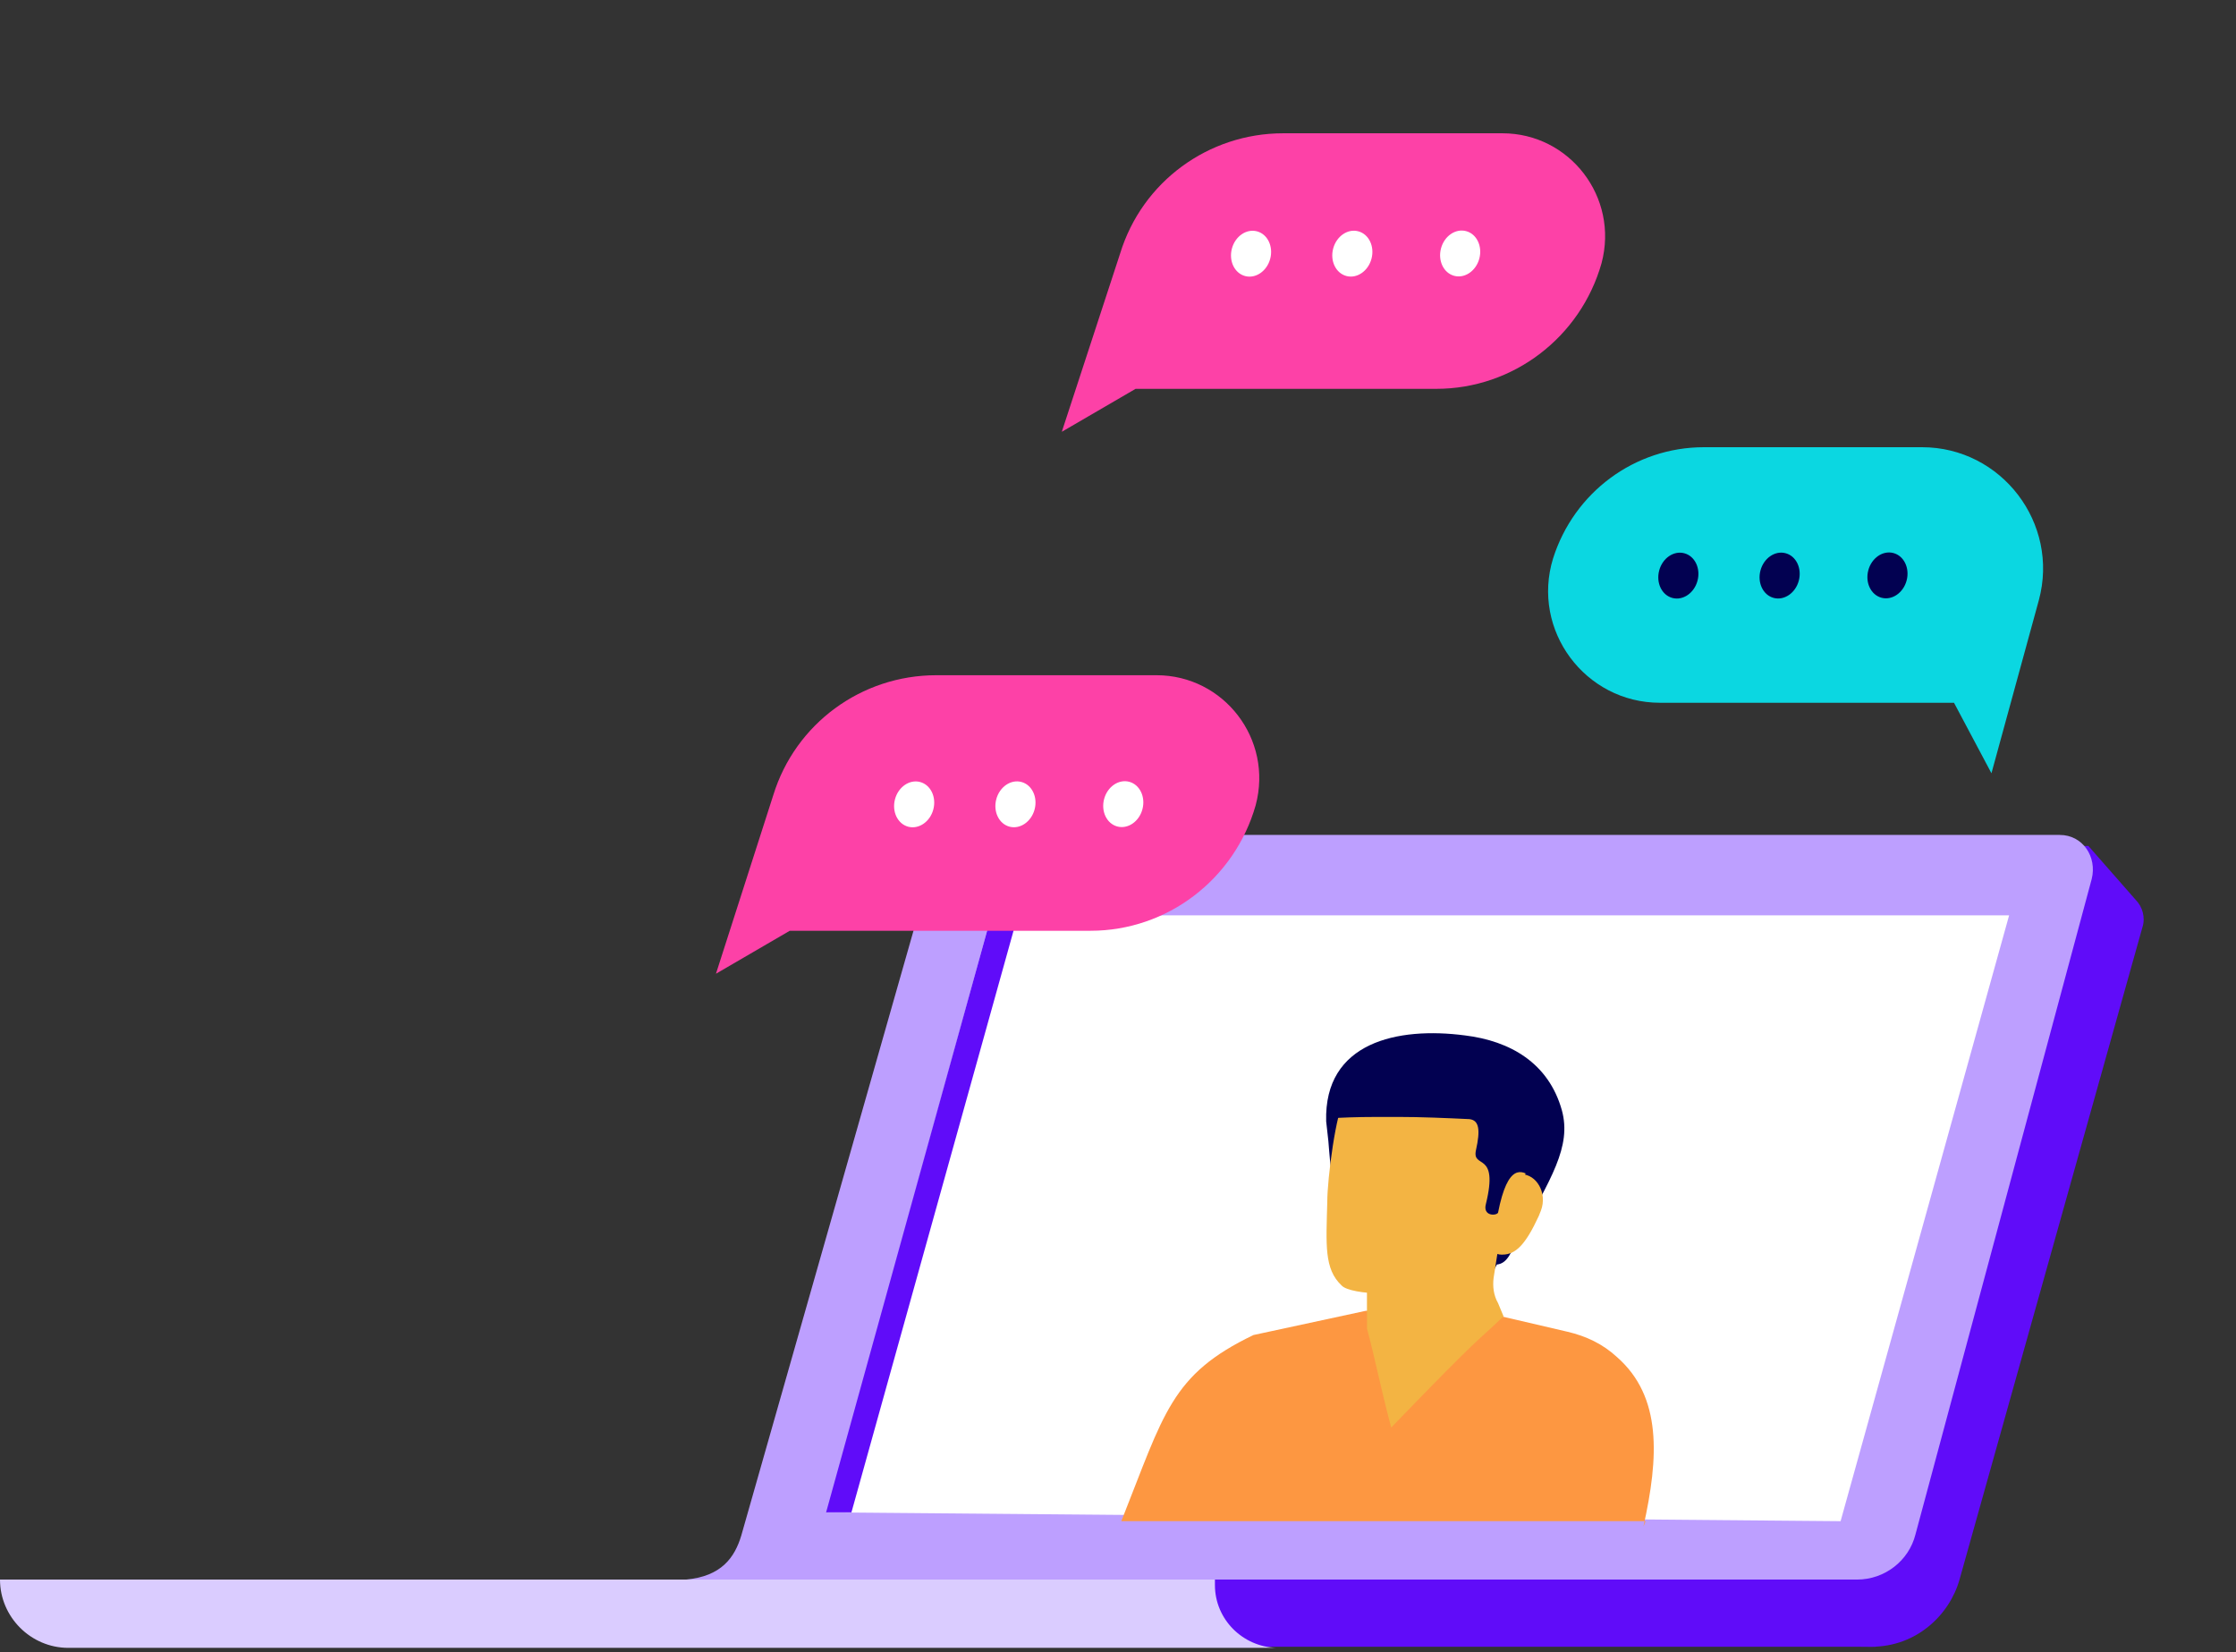 <?xml version="1.0" encoding="UTF-8"?> <svg xmlns="http://www.w3.org/2000/svg" width="203" height="150" viewBox="0 0 203 150" fill="none"><rect x="0" y="0" width="203" height="150" fill="#333333" stroke="none"/> <g clip-path="url(#clip0)"> <path d="M74.3 148.7L169.9 149.5C174 149.5 177 146.6 177.9 143.4L194.5 84.2C194.8 83.3 194.5 82.3 193.9 81.7L189.6 76.8L86.4 77.5L68 142.4L69.9 144.7C71 146 72.6 146.7 74.3 148.7Z" fill="#600CF9"></path> <path d="M62.3 143.4H168.6C171.1 143.4 173.3 141.7 173.9 139.3L189.9 79.8C190.4 77.8 189.1 75.8 187 75.8H89.6C87.1 75.8 85 77.3 84.3 79.7L67.3 139.4C66.7 141.4 65.5 143.1 62.3 143.4Z" fill="#BD9FFF"></path> <path d="M170.3 149.5H115C111.8 149.5 109.3 146.9 109.3 143.8H170.3V149.5Z" fill="#600CF9"></path> <path d="M115.9 149.6H6.2C2.8 149.6 0 146.8 0 143.4H110.3V143.9C110.3 147 112.8 149.5 115.9 149.6Z" fill="#DACCFF"></path> <path d="M75.102 137.3L167.102 138.1L182.402 83.1H90.002L75.102 137.3Z" fill="white"></path> <path d="M75 137.3H77.3L92.6 82.4H90.2L75 137.3Z" fill="#600CF9"></path> <path d="M135.199 116.1L135.499 113.9L122.899 109.6L122.699 109.5C120.799 108.2 120.799 105.9 120.599 103.6L120.399 101.8C120.199 94.6 126.899 93.2 132.999 94C137.099 94.5 140.599 96.5 141.799 100.8C142.699 104.1 140.799 107 137.799 112.5C137.199 113.6 136.899 114.7 135.899 114.8L135.199 116.1Z" fill="#020151"></path> <path d="M101.8 138.1H149.4L149.2 138.6C150.6 132.3 150.9 126.8 146.8 123.2C145.5 122 144 121.3 142.3 120.9L135 119.2L124 119L113.8 121.2C106.3 124.8 105.7 128.3 101.8 138.1Z" fill="#FD9741"></path> <path d="M136.502 119.5C133.802 122.1 134.902 120.7 126.302 129.6C125.202 125.4 124.902 123.6 124.102 120.6V110L136.402 110.9L135.602 116C135.502 116.8 135.602 117.6 136.002 118.3L136.502 119.5Z" fill="#F3B443"></path> <path d="M129.7 116.5C132.9 113.3 136.3 112.6 137.8 108.5L139.3 104.3C140.9 99.8 137.2 95.2 131.9 95.2C128.1 95.2 124.3 97 122.1 99.8C121.3 100.8 120.5 107 120.5 109.1C120.4 113 120.2 115.2 121.8 116.7C122.6 117.6 128.3 117.8 129.7 116.5Z" fill="#F3B443"></path> <path d="M136.298 113.9H136.398C137.598 113.9 138.498 113 139.698 110.4L139.898 109.9C140.498 108.3 139.498 106.6 138.098 106.6C136.898 106.6 135.798 107.5 135.498 108.9L135.198 110.2C134.498 112.6 135.298 113.9 136.298 113.9Z" fill="#F3B443"></path> <path d="M65 88.4L71.7 84.5H99C106 84.5 112.1 79.8 114 73.1C115.6 67.1 111.1 61.3 105 61.3H85C78.2 61.3 72.2 65.7 70.2 72.2L65 88.4Z" fill="#FD41A7"></path> <path d="M150.698 63.8H177.398L180.798 70.2L185.098 54.5C186.998 47.5 181.698 40.6 174.498 40.6H154.698C148.398 40.6 142.898 44.7 140.998 50.7C138.998 57.2 143.898 63.8 150.698 63.8Z" fill="#0BD7E1"></path> <path d="M121.102 101.5C123.302 101.4 123.802 101.4 126.902 101.4C129.002 101.4 131.302 101.5 133.402 101.6C134.302 101.7 134.402 102.6 134.002 104.4C133.602 106.2 136.102 104.4 134.902 109.3C134.602 110.4 135.802 110.4 136.002 110.1C136.902 105.5 138.202 106.3 139.002 106.8C139.602 106.3 141.102 105.8 141.302 105.1C141.602 104.1 140.202 104.1 140.402 103.1C140.502 102.5 140.702 101.1 140.502 100.5C140.202 99.8 140.102 99.3 139.402 98.7C138.302 97.8 136.502 95.3 134.902 94.9C132.002 94.3 127.002 96.1 124.002 96" fill="#020151"></path> <path d="M96.398 39.2L103.098 35.3H130.398C137.398 35.3 143.498 30.6 145.398 23.9C146.998 17.9 142.498 12.1 136.398 12.1H116.498C109.698 12.1 103.698 16.5 101.698 23L96.398 39.2Z" fill="#FD41A7"></path> <path d="M154.112 52.719C154.41 51.598 153.873 50.482 152.913 50.227C151.952 49.971 150.931 50.672 150.633 51.793C150.335 52.914 150.872 54.03 151.833 54.285C152.793 54.541 153.814 53.84 154.112 52.719Z" fill="#020151"></path> <path d="M163.308 52.715C163.606 51.594 163.069 50.478 162.108 50.223C161.147 49.967 160.127 50.669 159.828 51.789C159.53 52.91 160.067 54.026 161.028 54.282C161.989 54.537 163.009 53.836 163.308 52.715Z" fill="#020151"></path> <path d="M173.097 52.699C173.395 51.578 172.858 50.463 171.897 50.207C170.937 49.952 169.916 50.653 169.618 51.774C169.32 52.895 169.857 54.01 170.818 54.266C171.778 54.522 172.799 53.82 173.097 52.699Z" fill="#020151"></path> <path d="M84.733 73.486C85.031 72.365 84.494 71.249 83.534 70.994C82.573 70.738 81.552 71.44 81.254 72.56C80.956 73.681 81.493 74.797 82.454 75.053C83.415 75.308 84.435 74.607 84.733 73.486Z" fill="white"></path> <path d="M93.929 73.482C94.227 72.361 93.69 71.245 92.729 70.99C91.768 70.734 90.748 71.436 90.45 72.556C90.151 73.677 90.689 74.793 91.649 75.049C92.61 75.304 93.63 74.603 93.929 73.482Z" fill="white"></path> <path d="M103.718 73.466C104.016 72.346 103.479 71.23 102.519 70.974C101.558 70.719 100.537 71.42 100.239 72.541C99.941 73.662 100.478 74.778 101.439 75.033C102.399 75.289 103.42 74.587 103.718 73.466Z" fill="white"></path> <path d="M115.319 23.494C115.617 22.373 115.08 21.258 114.119 21.002C113.158 20.747 112.138 21.448 111.84 22.569C111.542 23.689 112.079 24.805 113.039 25.061C114 25.317 115.021 24.615 115.319 23.494Z" fill="white"></path> <path d="M124.514 23.49C124.812 22.369 124.275 21.254 123.314 20.998C122.354 20.742 121.333 21.444 121.035 22.565C120.737 23.686 121.274 24.801 122.235 25.057C123.195 25.313 124.216 24.611 124.514 23.49Z" fill="white"></path> <path d="M134.304 23.475C134.602 22.354 134.065 21.238 133.104 20.983C132.143 20.727 131.123 21.428 130.825 22.549C130.526 23.67 131.063 24.786 132.024 25.041C132.985 25.297 134.005 24.596 134.304 23.475Z" fill="white"></path> </g> <defs> <clipPath id="clip0"> <rect width="194.6" height="137.8" fill="white" transform="translate(0 12)"></rect> </clipPath> </defs> </svg> 
